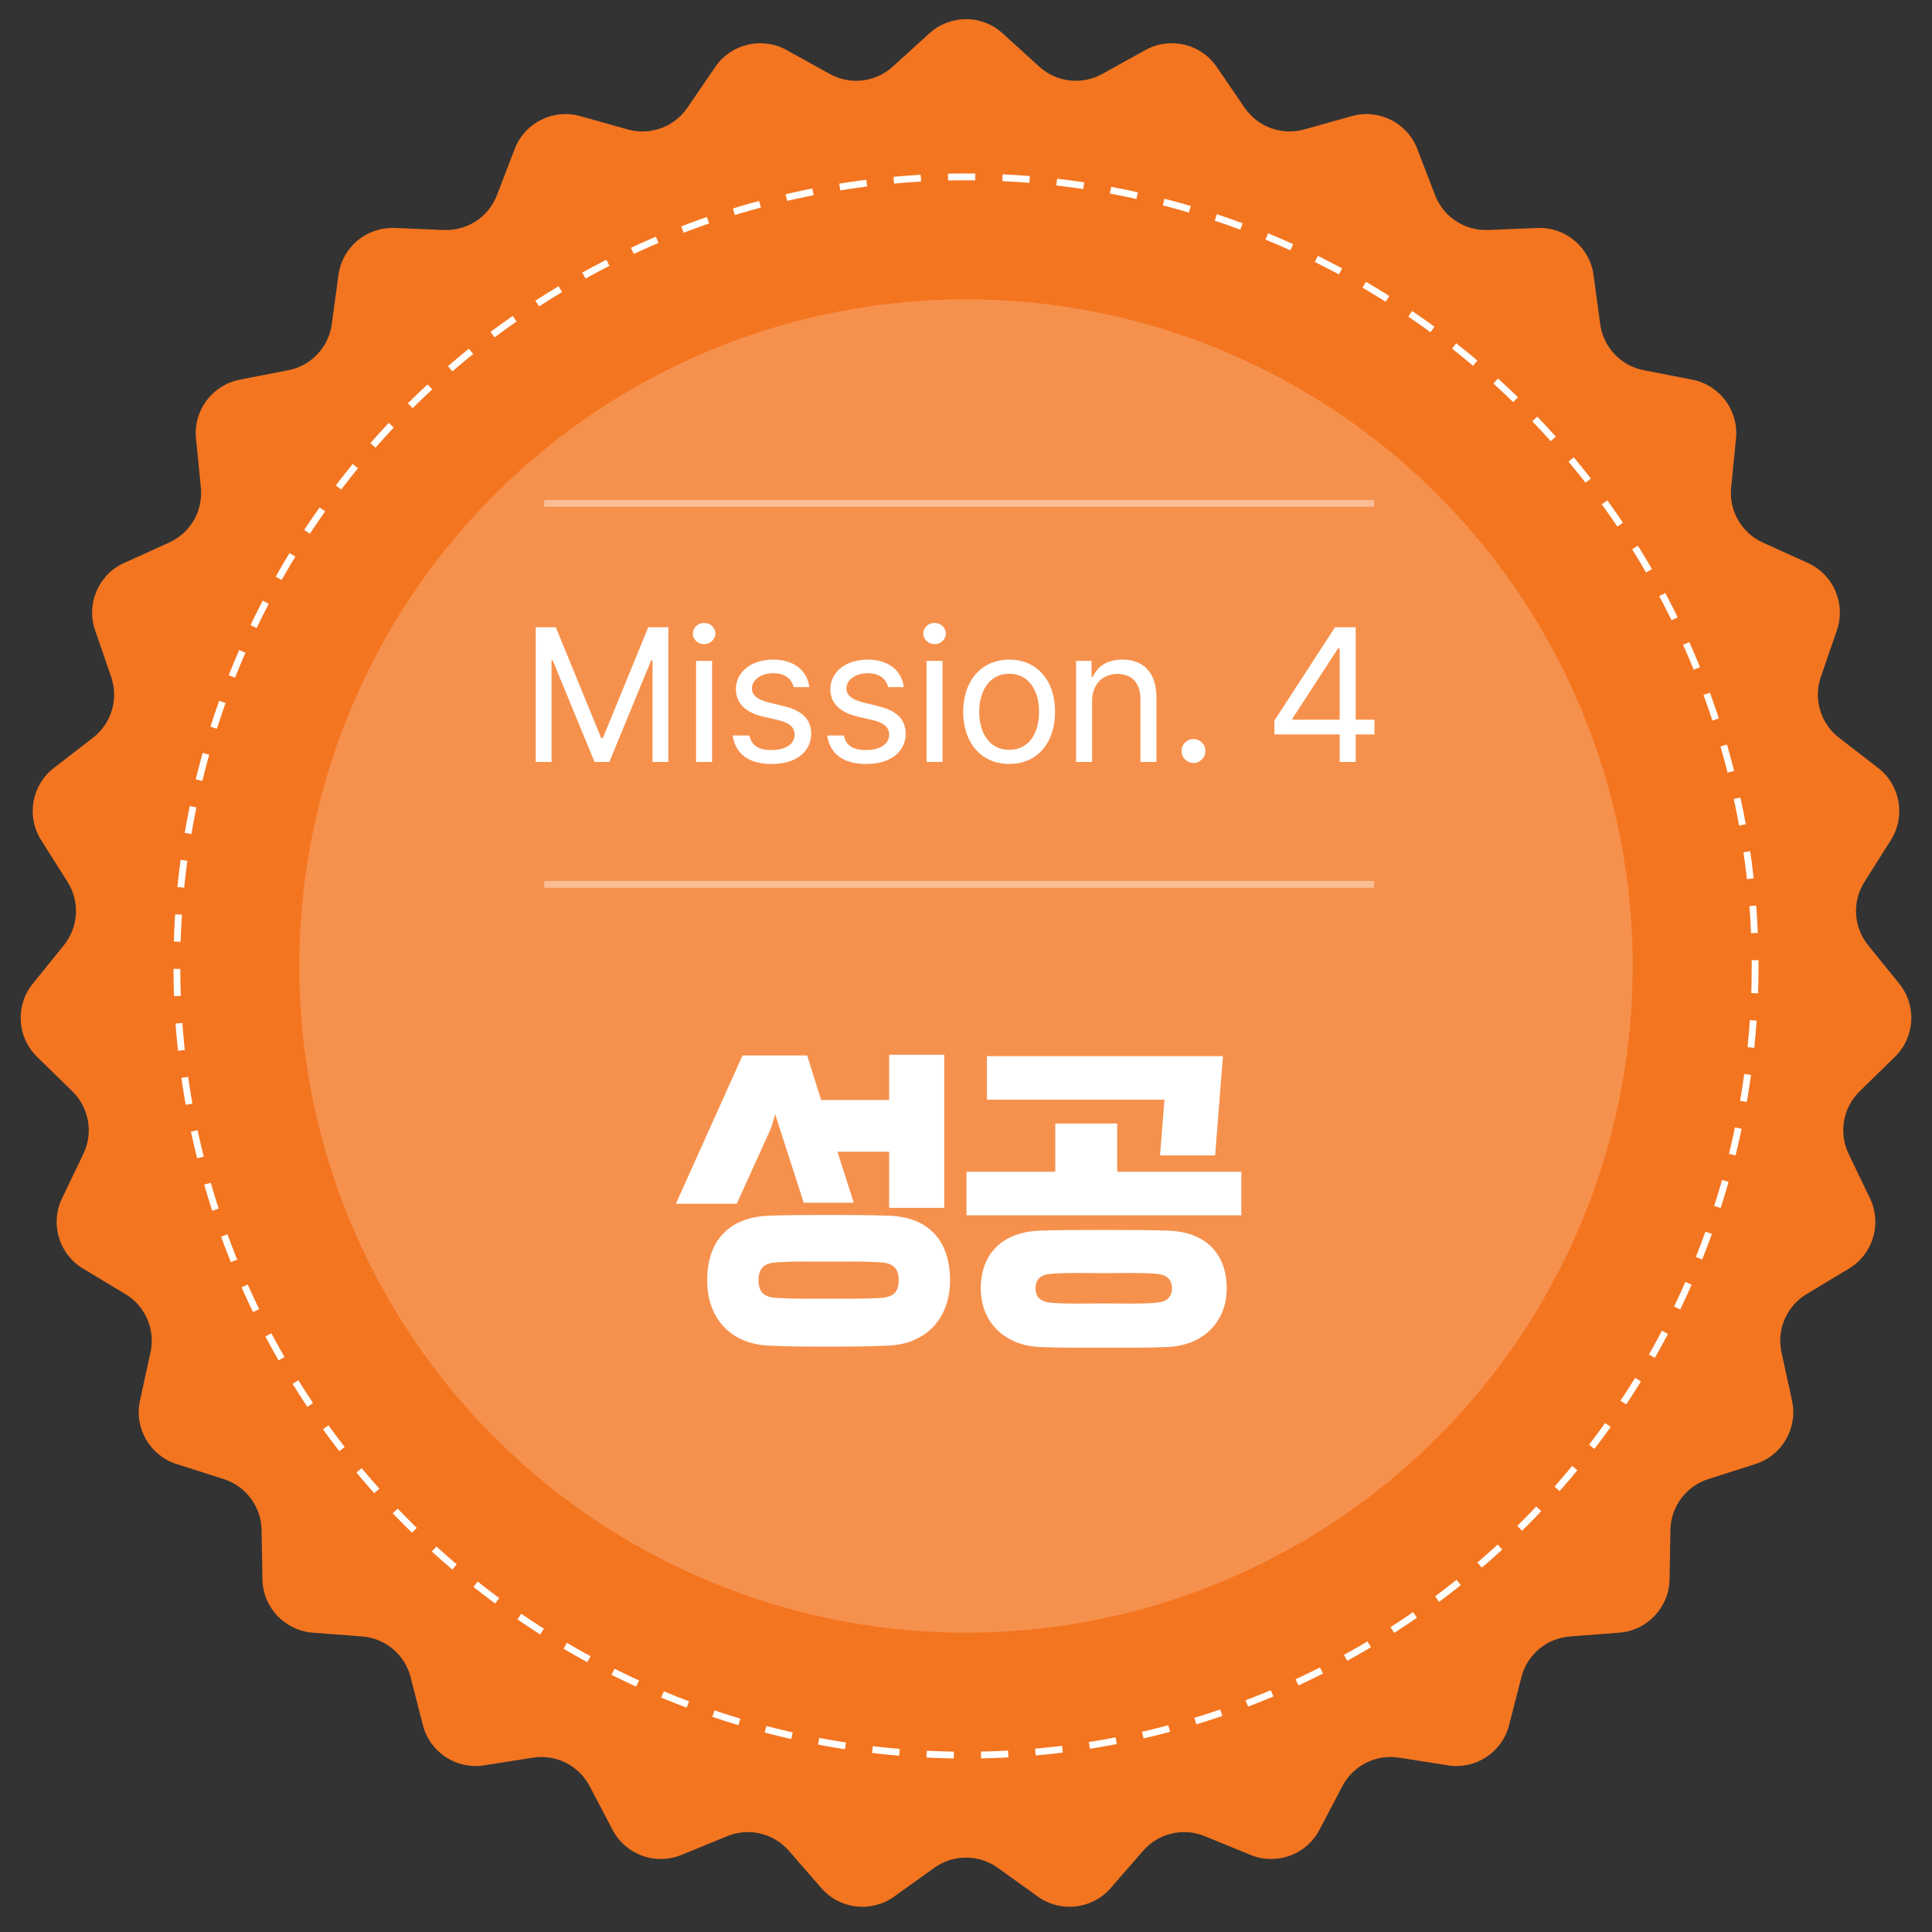 <svg width="142" height="142" viewBox="0 0 142 142" fill="none" xmlns="http://www.w3.org/2000/svg">
<rect x="0" y="0" width="142" height="142" fill="#333333" stroke="none"/>
<path d="M68.308 2.451C69.834 1.061 72.166 1.061 73.692 2.451L76.38 4.896C77.648 6.05 79.51 6.268 81.01 5.438L84.189 3.677C85.994 2.678 88.264 3.216 89.428 4.919L91.479 7.919C92.447 9.334 94.209 9.975 95.86 9.513L99.359 8.534C101.346 7.977 103.431 9.024 104.171 10.95L105.475 14.342C106.09 15.942 107.656 16.973 109.369 16.904L113 16.757C115.062 16.674 116.849 18.174 117.125 20.219L117.612 23.82C117.841 25.519 119.128 26.883 120.811 27.21L124.377 27.905C126.403 28.3 127.796 30.171 127.593 32.225L127.236 35.841C127.067 37.547 128.005 39.171 129.567 39.878L132.877 41.377C134.757 42.228 135.681 44.37 135.01 46.321L133.828 49.758C133.271 51.379 133.809 53.175 135.165 54.223L138.041 56.445C139.674 57.707 140.079 60.004 138.976 61.748L137.034 64.819C136.117 66.268 136.226 68.14 137.305 69.473L139.59 72.298C140.888 73.902 140.752 76.231 139.277 77.674L136.679 80.214C135.453 81.413 135.128 83.259 135.869 84.805L137.442 88.081C138.335 89.941 137.666 92.176 135.897 93.24L132.784 95.112C131.314 95.996 130.572 97.718 130.937 99.393L131.712 102.943C132.152 104.959 130.985 106.979 129.019 107.606L125.558 108.711C123.924 109.232 122.805 110.736 122.774 112.45L122.709 116.083C122.672 118.146 121.071 119.843 119.013 120L115.39 120.276C113.681 120.406 112.244 121.612 111.819 123.273L110.918 126.793C110.406 128.792 108.458 130.074 106.419 129.752L102.83 129.185C101.136 128.918 99.461 129.759 98.664 131.277L96.975 134.495C96.016 136.322 93.825 137.12 91.915 136.336L88.553 134.957C86.967 134.306 85.143 134.739 84.017 136.032L81.632 138.773C80.278 140.33 77.961 140.601 76.284 139.399L73.331 137.281C71.938 136.282 70.062 136.282 68.669 137.281L65.716 139.399C64.039 140.601 61.722 140.33 60.368 138.773L57.983 136.032C56.857 134.739 55.033 134.306 53.447 134.957L50.085 136.336C48.175 137.12 45.984 136.322 45.025 134.495L43.336 131.277C42.539 129.759 40.864 128.918 39.17 129.185L35.581 129.752C33.542 130.074 31.594 128.792 31.082 126.793L30.181 123.273C29.756 121.612 28.319 120.406 26.61 120.276L22.987 120C20.929 119.843 19.328 118.146 19.291 116.083L19.226 112.45C19.195 110.736 18.076 109.232 16.442 108.711L12.981 107.606C11.014 106.979 9.848 104.959 10.288 102.943L11.063 99.393C11.428 97.718 10.685 95.996 9.216 95.112L6.103 93.24C4.334 92.176 3.665 89.941 4.558 88.081L6.131 84.805C6.872 83.259 6.547 81.413 5.321 80.214L2.723 77.674C1.248 76.231 1.112 73.902 2.41 72.298L4.695 69.473C5.774 68.14 5.883 66.268 4.966 64.819L3.024 61.748C1.921 60.004 2.326 57.707 3.959 56.445L6.835 54.223C8.191 53.175 8.729 51.379 8.172 49.758L6.99 46.321C6.319 44.37 7.243 42.228 9.123 41.377L12.433 39.878C13.995 39.171 14.933 37.547 14.764 35.841L14.407 32.225C14.204 30.171 15.597 28.3 17.623 27.905L21.189 27.21C22.872 26.883 24.159 25.519 24.388 23.82L24.875 20.219C25.151 18.174 26.938 16.674 29 16.757L32.631 16.904C34.344 16.973 35.91 15.942 36.525 14.342L37.829 10.95C38.569 9.024 40.654 7.977 42.641 8.534L46.14 9.513C47.791 9.975 49.553 9.334 50.521 7.919L52.572 4.919C53.736 3.216 56.006 2.678 57.811 3.677L60.99 5.438C62.49 6.268 64.352 6.05 65.62 4.896L68.308 2.451Z" fill="#F47520"/>
<circle cx="71" cy="71" r="58" stroke="white" stroke-width="0.5" stroke-dasharray="2 2"/>
<circle cx="71" cy="71" r="49" fill="white" fill-opacity="0.2"/>
<path d="M39.375 46.102H40.852L44.188 54.25H44.31L47.647 46.102H49.123V56H47.961V48.522H47.865L44.789 56H43.695L40.619 48.522H40.537V56H39.375V46.102ZM51.16 56V48.576H52.336V56H51.16ZM50.928 46.566C50.921 46.129 51.297 45.78 51.748 45.787C52.199 45.78 52.575 46.129 52.582 46.566C52.575 46.997 52.199 47.346 51.748 47.346C51.297 47.346 50.921 46.997 50.928 46.566ZM58.338 50.504C58.174 49.889 57.702 49.485 56.834 49.478C55.918 49.485 55.269 49.977 55.262 50.6C55.269 51.092 55.665 51.427 56.533 51.639L57.641 51.912C58.967 52.227 59.616 52.89 59.623 53.922C59.616 55.207 58.57 56.157 56.711 56.15C55.043 56.157 54.052 55.412 53.853 54.059H55.084C55.221 54.783 55.747 55.132 56.684 55.125C57.743 55.132 58.406 54.688 58.406 53.99C58.406 53.464 58.03 53.122 57.19 52.924L56.068 52.664C54.776 52.363 54.086 51.659 54.086 50.668C54.086 49.397 55.2 48.48 56.834 48.48C58.372 48.48 59.336 49.301 59.486 50.504H58.338ZM65.283 50.504C65.119 49.889 64.647 49.485 63.779 49.478C62.863 49.485 62.214 49.977 62.207 50.6C62.214 51.092 62.61 51.427 63.478 51.639L64.586 51.912C65.912 52.227 66.561 52.89 66.568 53.922C66.561 55.207 65.516 56.157 63.656 56.15C61.988 56.157 60.997 55.412 60.799 54.059H62.029C62.166 54.783 62.692 55.132 63.629 55.125C64.689 55.132 65.352 54.688 65.352 53.99C65.352 53.464 64.976 53.122 64.135 52.924L63.014 52.664C61.722 52.363 61.031 51.659 61.031 50.668C61.031 49.397 62.145 48.48 63.779 48.48C65.317 48.48 66.281 49.301 66.432 50.504H65.283ZM68.1 56V48.576H69.275V56H68.1ZM67.867 46.566C67.86 46.129 68.236 45.78 68.688 45.787C69.139 45.78 69.515 46.129 69.522 46.566C69.515 46.997 69.139 47.346 68.688 47.346C68.236 47.346 67.86 46.997 67.867 46.566ZM74.184 56.15C72.16 56.157 70.793 54.626 70.793 52.322C70.793 50.005 72.16 48.48 74.184 48.48C76.2 48.48 77.554 50.005 77.547 52.322C77.554 54.626 76.2 56.157 74.184 56.15ZM71.969 52.322C71.976 53.806 72.673 55.111 74.184 55.111C75.681 55.111 76.371 53.806 76.371 52.322C76.371 50.846 75.681 49.52 74.184 49.52C72.673 49.52 71.976 50.846 71.969 52.322ZM80.268 51.543V56H79.092V48.576H80.227V49.738H80.322C80.671 48.98 81.368 48.48 82.496 48.48C84 48.48 85.005 49.397 84.998 51.283V56H83.822V51.365C83.822 50.217 83.193 49.533 82.141 49.533C81.061 49.533 80.268 50.258 80.268 51.543ZM87.719 56.082C87.24 56.075 86.83 55.679 86.844 55.193C86.83 54.715 87.24 54.318 87.719 54.318C88.204 54.318 88.601 54.715 88.594 55.193C88.601 55.679 88.204 56.075 87.719 56.082ZM93.666 53.977V52.965L98.123 46.102H99.641V52.897H101.021V53.977H99.641V56H98.465V53.977H93.666ZM94.992 52.897H98.465V47.66H98.342L94.992 52.815V52.897Z" fill="white"/>
<path opacity="0.4" d="M40 65H101" stroke="white" stroke-width="0.5"/>
<path opacity="0.4" d="M40 37H101" stroke="white" stroke-width="0.5"/>
<path d="M69.401 88.775H65.351V84.65H61.551L62.751 88.4H59.076L56.976 81.9C56.851 82.3 56.751 82.75 56.576 83.125L54.151 88.475H49.676L54.576 77.575H59.326L60.351 80.85H65.351V77.525H69.401V88.775ZM60.601 98.975C59.251 98.975 57.876 98.975 56.501 98.9C53.701 98.775 51.976 96.9 51.976 94.1C51.976 91.175 53.601 89.45 56.551 89.35C58.001 89.3 59.451 89.3 60.901 89.3C62.351 89.3 63.801 89.3 65.251 89.35C68.226 89.425 69.826 91.15 69.826 94.1C69.826 96.875 68.101 98.775 65.301 98.9C63.751 98.975 62.176 98.975 60.601 98.975ZM60.901 95.45C62.151 95.45 63.426 95.475 64.676 95.4C65.576 95.35 66.051 95.05 66.051 94.1C66.051 93.15 65.576 92.825 64.676 92.775C63.426 92.7 62.151 92.725 60.901 92.725C59.651 92.725 58.376 92.7 57.126 92.775C56.226 92.825 55.751 93.15 55.751 94.1C55.751 95.05 56.226 95.35 57.126 95.4C58.376 95.475 59.651 95.45 60.901 95.45ZM85.261 84.925L85.586 80.825H72.536V77.625H89.886L89.311 84.925H85.261ZM82.111 82.575V86.125H91.236V89.325H71.036V86.125H77.561V82.575H82.111ZM81.136 99.05C79.536 99.05 77.936 99.075 76.361 99C73.886 98.875 72.086 97.225 72.086 94.7C72.086 92.025 73.811 90.55 76.411 90.45C77.986 90.4 79.561 90.4 81.136 90.4C82.686 90.4 84.261 90.4 85.836 90.45C88.461 90.525 90.161 92 90.161 94.7C90.161 97.225 88.361 98.875 85.886 99C84.311 99.075 82.711 99.05 81.136 99.05ZM81.136 95.8C82.411 95.8 83.736 95.85 85.011 95.75C85.661 95.7 86.136 95.4 86.136 94.7C86.136 93.975 85.686 93.675 85.011 93.625C83.736 93.525 82.411 93.575 81.136 93.575C79.836 93.575 78.511 93.525 77.236 93.625C76.561 93.675 76.111 93.975 76.111 94.7C76.111 95.4 76.586 95.7 77.236 95.75C78.511 95.85 79.836 95.8 81.136 95.8Z" fill="white"/>
</svg>
